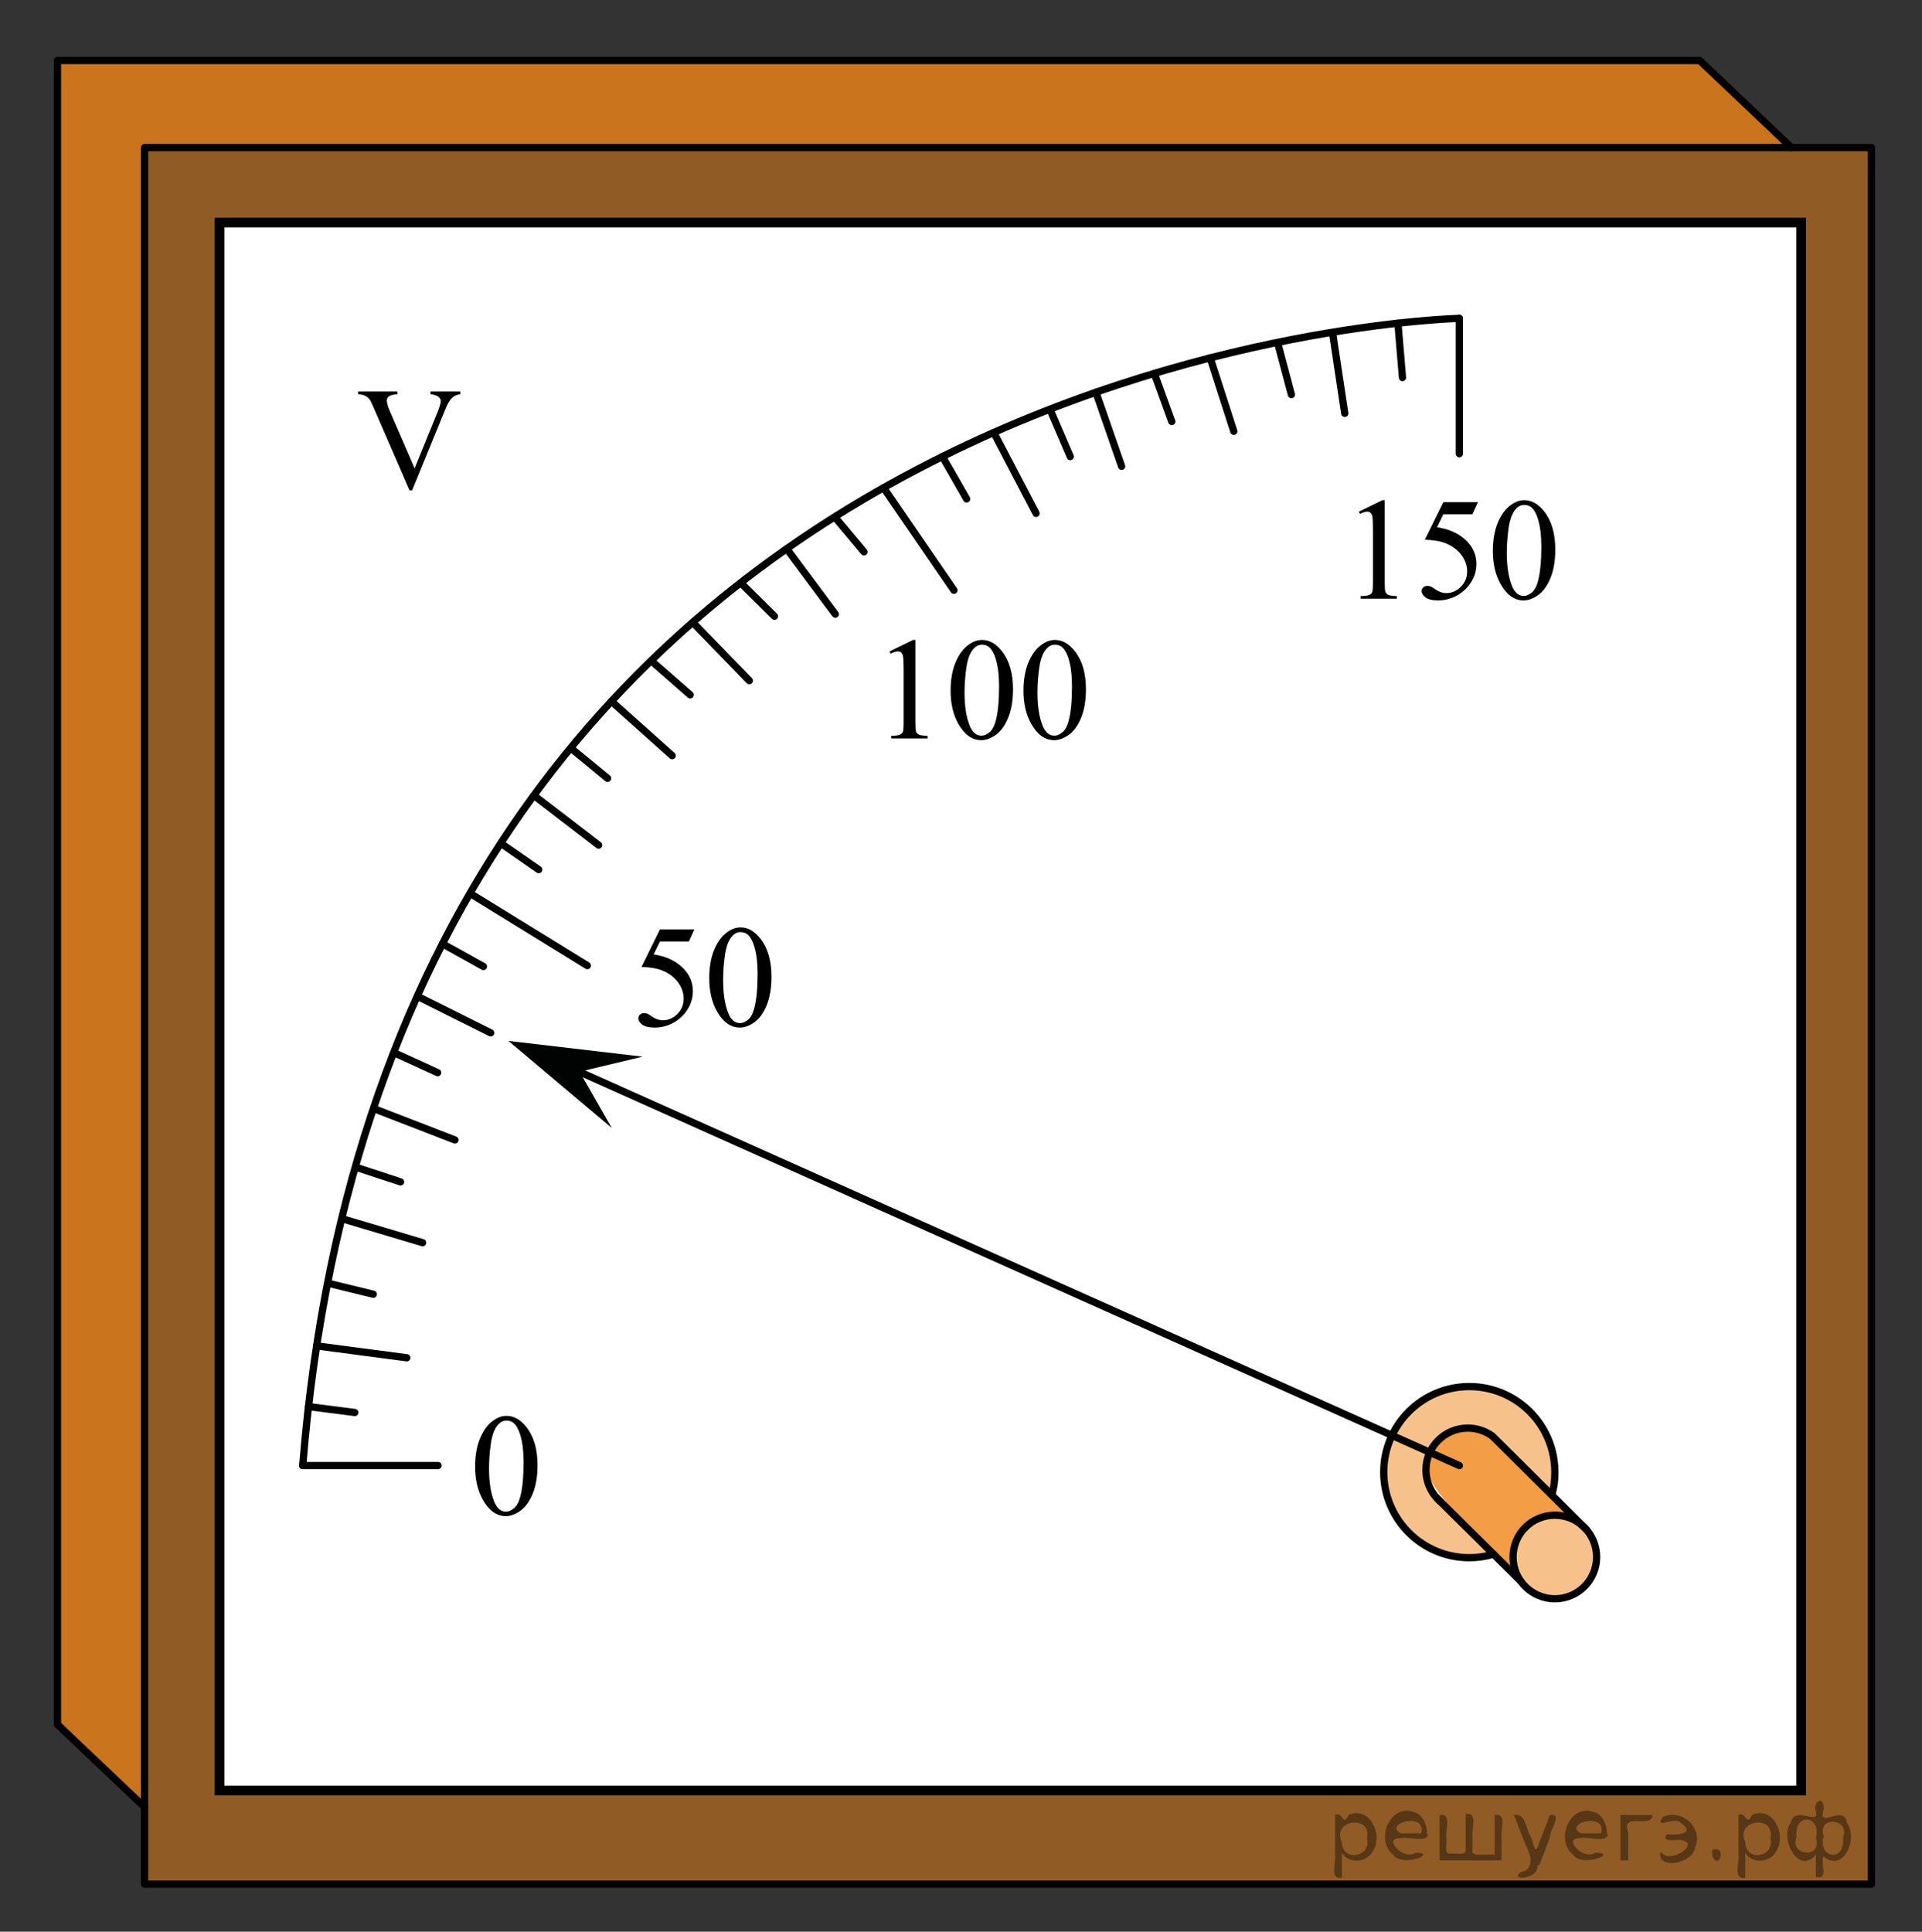 <?xml version="1.0" encoding="utf-8"?>
<!-- Generator: Adobe Illustrator 16.0.0, SVG Export Plug-In . SVG Version: 6.00 Build 0)  -->
<!DOCTYPE svg PUBLIC "-//W3C//DTD SVG 1.1//EN" "http://www.w3.org/Graphics/SVG/1.1/DTD/svg11.dtd">
<svg version="1.1" id="Layer_1" xmlns="http://www.w3.org/2000/svg" xmlns:xlink="http://www.w3.org/1999/xlink" x="0px" y="0px"
	 width="198.667px" height="199.666px" viewBox="0 0 198.667 199.666" enable-background="new 0 0 198.667 199.666"
	 xml:space="preserve">
<rect x="0" y="0" width="198.667" height="199.666" fill="#333333" stroke="none"/>
<polygon opacity="0.5" fill="#F08519" enable-background="new    " points="14.942,15.252 14.942,194.752 193.441,194.752 
	193.441,15.252 "/>
<rect x="22.691" y="23.002" fill="#FFFFFF" width="163.478" height="162.07"/>
<path opacity="0.8" fill="#F08519" enable-background="new    " d="M162.258,156.614c-6.563-0.562-5.863,5.688-5.863,5.688
	s-8.844-7.979-8.844-10.366s1.936-4.322,4.322-4.322S162.258,156.614,162.258,156.614z"/>
<path opacity="0.5" fill="#F08519" enable-background="new    " d="M160.27,154.192c-0.217,0.063-4.672-4.469-5.787-5.322
	c-1.922-1.469-4.639-0.956-5.088-0.579c-0.508,0.427-2.678,2.673-1.271,5.688c0.596,1.276,6.807,6.075,6.045,6.625
	c-0.516,0.371-2.287,0.176-2.451,0.176c-4.885,0-8.844-3.96-8.844-8.844c0-4.885,3.959-8.844,8.844-8.844s8.844,3.959,8.844,8.844
	C160.561,152.78,160.49,153.419,160.27,154.192"/>
<circle opacity="0.5" fill="#F08519" enable-background="new    " cx="160.716" cy="161.011" r="4.321"/>
<polygon opacity="0.8" fill="#F08519" enable-background="new    " points="5.941,6.252 5.941,178.252 14.936,186.439 
	14.941,15.252 185.17,15.252 175.688,6.252 "/>
<rect x="14.941" y="15.252" fill="none" stroke="#000000" stroke-width="0.75" stroke-linecap="round" stroke-linejoin="round" stroke-miterlimit="8" width="178.5" height="179.5"/>
<polyline fill="none" stroke="#000000" stroke-width="0.75" stroke-linecap="round" stroke-linejoin="round" stroke-miterlimit="8" points="
	14.941,186.794 5.941,178.252 5.941,6.252 175.688,6.252 "/>
<line fill="none" stroke="#000000" stroke-width="0.75" stroke-linecap="round" stroke-linejoin="round" stroke-miterlimit="8" x1="185.17" y1="15.252" x2="175.688" y2="6.252"/>
<rect x="22.691" y="23.002" fill="none" stroke="#000000" stroke-miterlimit="10" width="163.479" height="162.071"/>
<path fill="none" stroke="#000000" stroke-width="0.75" stroke-linecap="round" stroke-linejoin="round" stroke-miterlimit="8" d="
	M31.289,151.49C40.675,35.323,150.848,32.907,150.848,32.907"/>
<line fill="none" stroke="#000000" stroke-width="0.75" stroke-linecap="round" stroke-linejoin="round" stroke-miterlimit="8" x1="58.672" y1="110.239" x2="150.85" y2="151.49"/>
<g>
	<defs>
		<polygon id="SVGID_1_" points="63.202,110.151 82.315,110.151 82.315,92.342 63.202,92.342 63.202,110.151 		"/>
	</defs>
	<clipPath id="SVGID_2_">
		<use xlink:href="#SVGID_1_"  overflow="visible"/>
	</clipPath>
	<g clip-path="url(#SVGID_2_)">
		<path d="M71.779,96.065l-0.572,1.251h-2.991l-0.652,1.339c1.295,0.191,2.321,0.675,3.079,1.45c0.65,0.667,0.976,1.452,0.976,2.354
			c0,0.525-0.106,1.011-0.319,1.457s-0.48,0.826-0.803,1.141c-0.323,0.314-0.682,0.566-1.078,0.758
			c-0.563,0.27-1.139,0.404-1.73,0.404c-0.597,0-1.03-0.102-1.302-0.305c-0.271-0.204-0.406-0.428-0.406-0.674
			c0-0.137,0.056-0.258,0.168-0.364c0.113-0.105,0.255-0.158,0.426-0.158c0.127,0,0.238,0.021,0.334,0.06
			c0.095,0.039,0.258,0.139,0.487,0.301c0.366,0.256,0.738,0.383,1.114,0.383c0.572,0,1.074-0.217,1.507-0.65
			c0.433-0.435,0.648-0.963,0.648-1.586c0-0.604-0.192-1.166-0.579-1.689c-0.386-0.521-0.919-0.926-1.598-1.21
			c-0.533-0.221-1.259-0.349-2.178-0.383l1.906-3.878H71.779z"/>
		<path d="M73.311,101.113c0-1.138,0.171-2.118,0.513-2.939s0.797-1.434,1.364-1.836c0.439-0.319,0.895-0.479,1.363-0.479
			c0.763,0,1.447,0.39,2.053,1.17c0.758,0.967,1.137,2.276,1.137,3.93c0,1.157-0.166,2.142-0.498,2.95
			c-0.333,0.81-0.757,1.397-1.272,1.763c-0.516,0.366-1.013,0.548-1.492,0.548c-0.948,0-1.737-0.562-2.368-1.685
			C73.577,103.589,73.311,102.448,73.311,101.113z M74.748,101.298c0,1.373,0.169,2.494,0.506,3.362
			c0.279,0.731,0.694,1.097,1.247,1.097c0.264,0,0.537-0.119,0.821-0.357c0.283-0.238,0.498-0.637,0.645-1.195
			c0.225-0.844,0.338-2.033,0.338-3.568c0-1.139-0.118-2.088-0.353-2.849c-0.176-0.563-0.403-0.964-0.682-1.199
			c-0.2-0.161-0.442-0.243-0.726-0.243c-0.333,0-0.629,0.15-0.888,0.449c-0.352,0.407-0.592,1.047-0.719,1.92
			C74.811,99.588,74.748,100.448,74.748,101.298z"/>
	</g>
</g>
<g>
	<g>
		<defs>
			<rect id="SVGID_3_" x="46.207" y="142.763" width="12.33" height="17.426"/>
		</defs>
		<clipPath id="SVGID_4_">
			<use xlink:href="#SVGID_3_"  overflow="visible"/>
		</clipPath>
		<g clip-path="url(#SVGID_4_)">
		</g>
	</g>
	<g>
		<defs>
			<polygon id="SVGID_5_" points="46.289,160.654 58.619,160.654 58.619,142.845 46.289,142.845 46.289,160.654 			"/>
		</defs>
		<clipPath id="SVGID_6_">
			<use xlink:href="#SVGID_5_"  overflow="visible"/>
		</clipPath>
		<g clip-path="url(#SVGID_6_)">
			<path d="M49.108,151.605c0-1.138,0.171-2.118,0.515-2.939s0.8-1.434,1.369-1.836c0.441-0.319,0.897-0.479,1.368-0.479
				c0.766,0,1.452,0.39,2.061,1.17c0.76,0.967,1.141,2.276,1.141,3.93c0,1.157-0.167,2.142-0.501,2.95
				c-0.333,0.81-0.759,1.397-1.276,1.763c-0.518,0.366-1.017,0.548-1.497,0.548c-0.952,0-1.744-0.562-2.377-1.685
				C49.375,154.081,49.108,152.94,49.108,151.605z M50.549,151.79c0,1.373,0.17,2.494,0.508,3.362
				c0.28,0.731,0.697,1.097,1.251,1.097c0.266,0,0.54-0.119,0.824-0.357c0.285-0.238,0.501-0.637,0.647-1.195
				c0.226-0.844,0.339-2.033,0.339-3.568c0-1.139-0.118-2.088-0.354-2.849c-0.177-0.563-0.404-0.964-0.685-1.199
				c-0.201-0.161-0.443-0.243-0.728-0.243c-0.334,0-0.631,0.15-0.891,0.449c-0.354,0.407-0.594,1.047-0.722,1.92
				C50.614,150.08,50.549,150.94,50.549,151.79z"/>
		</g>
	</g>
</g>
<g>
	<g>
		<defs>
			<rect id="SVGID_7_" x="34.413" y="36.808" width="16.441" height="17.426"/>
		</defs>
		<clipPath id="SVGID_8_">
			<use xlink:href="#SVGID_7_"  overflow="visible"/>
		</clipPath>
		<g clip-path="url(#SVGID_8_)">
		</g>
	</g>
	<g>
		<defs>
			<polygon id="SVGID_9_" points="34.358,54.563 50.799,54.563 50.799,36.753 34.358,36.753 34.358,54.563 			"/>
		</defs>
		<clipPath id="SVGID_10_">
			<use xlink:href="#SVGID_9_"  overflow="visible"/>
		</clipPath>
		<g clip-path="url(#SVGID_10_)">
			<path d="M47.577,40.47v0.273c-0.354,0.063-0.621,0.176-0.802,0.338c-0.261,0.24-0.491,0.608-0.692,1.104l-3.48,8.492H42.33
				l-3.737-8.603c-0.191-0.441-0.326-0.711-0.405-0.81c-0.122-0.152-0.273-0.271-0.452-0.356c-0.18-0.086-0.421-0.142-0.725-0.165
				V40.47h4.076v0.273c-0.461,0.043-0.761,0.122-0.897,0.234c-0.138,0.113-0.206,0.258-0.206,0.435c0,0.245,0.112,0.628,0.338,1.147
				l2.539,5.851l2.354-5.776c0.23-0.569,0.346-0.965,0.346-1.186c0-0.142-0.071-0.277-0.213-0.408
				c-0.143-0.129-0.383-0.221-0.722-0.275c-0.024-0.005-0.065-0.012-0.125-0.021V40.47H47.577z"/>
		</g>
	</g>
</g>
<line fill="none" stroke="#000000" stroke-width="0.75" stroke-linecap="round" stroke-linejoin="round" stroke-miterlimit="8" x1="31.289" y1="151.49" x2="45.28" y2="151.49"/>
<line fill="none" stroke="#000000" stroke-width="0.75" stroke-linecap="round" stroke-linejoin="round" stroke-miterlimit="8" x1="48.798" y1="92.47" x2="60.71" y2="99.808"/>
<line fill="none" stroke="#000000" stroke-width="0.75" stroke-linecap="round" stroke-linejoin="round" stroke-miterlimit="8" x1="32.725" y1="139.113" x2="42.049" y2="140.344"/>
<line fill="none" stroke="#000000" stroke-width="0.75" stroke-linecap="round" stroke-linejoin="round" stroke-miterlimit="8" x1="35.419" y1="125.985" x2="43.685" y2="128.449"/>
<line fill="none" stroke="#000000" stroke-width="0.75" stroke-linecap="round" stroke-linejoin="round" stroke-miterlimit="8" x1="38.873" y1="114.681" x2="47.025" y2="117.834"/>
<line fill="none" stroke="#000000" stroke-width="0.75" stroke-linecap="round" stroke-linejoin="round" stroke-miterlimit="8" x1="43.198" y1="103.007" x2="50.716" y2="106.761"/>
<line fill="none" stroke="#000000" stroke-width="0.75" stroke-linecap="round" stroke-linejoin="round" stroke-miterlimit="8" x1="150.848" y1="46.898" x2="150.848" y2="32.907"/>
<line fill="none" stroke="#000000" stroke-width="0.75" stroke-linecap="round" stroke-linejoin="round" stroke-miterlimit="8" x1="91.328" y1="50.414" x2="98.603" y2="61.011"/>
<line fill="none" stroke="#000000" stroke-width="0.75" stroke-linecap="round" stroke-linejoin="round" stroke-miterlimit="8" x1="102.863" y1="44.978" x2="107.095" y2="53.065"/>
<line fill="none" stroke="#000000" stroke-width="0.75" stroke-linecap="round" stroke-linejoin="round" stroke-miterlimit="8" x1="113.279" y1="40.548" x2="115.936" y2="48.198"/>
<line fill="none" stroke="#000000" stroke-width="0.75" stroke-linecap="round" stroke-linejoin="round" stroke-miterlimit="8" x1="125.088" y1="36.993" x2="127.529" y2="44.583"/>
<line fill="none" stroke="#000000" stroke-width="0.75" stroke-linecap="round" stroke-linejoin="round" stroke-miterlimit="8" x1="137.75" y1="34.481" x2="138.998" y2="42.729"/>
<line fill="none" stroke="#000000" stroke-width="0.75" stroke-linecap="round" stroke-linejoin="round" stroke-miterlimit="8" x1="55.298" y1="82.305" x2="61.873" y2="87.354"/>
<line fill="none" stroke="#000000" stroke-width="0.75" stroke-linecap="round" stroke-linejoin="round" stroke-miterlimit="8" x1="63.197" y1="72.491" x2="69.48" y2="78.108"/>
<line fill="none" stroke="#000000" stroke-width="0.75" stroke-linecap="round" stroke-linejoin="round" stroke-miterlimit="8" x1="81.311" y1="56.716" x2="86.341" y2="63.479"/>
<line fill="none" stroke="#000000" stroke-width="0.75" stroke-linecap="round" stroke-linejoin="round" stroke-miterlimit="8" x1="71.603" y1="64.326" x2="77.452" y2="70.357"/>
<line fill="none" stroke="#000000" stroke-width="0.75" stroke-linecap="round" stroke-linejoin="round" stroke-miterlimit="8" x1="31.885" y1="145.388" x2="36.671" y2="146.003"/>
<line fill="none" stroke="#000000" stroke-width="0.75" stroke-linecap="round" stroke-linejoin="round" stroke-miterlimit="8" x1="33.896" y1="132.636" x2="38.583" y2="133.778"/>
<line fill="none" stroke="#000000" stroke-width="0.75" stroke-linecap="round" stroke-linejoin="round" stroke-miterlimit="8" x1="36.808" y1="120.657" x2="41.404" y2="122.167"/>
<line fill="none" stroke="#000000" stroke-width="0.75" stroke-linecap="round" stroke-linejoin="round" stroke-miterlimit="8" x1="40.813" y1="108.845" x2="45.238" y2="110.874"/>
<line fill="none" stroke="#000000" stroke-width="0.75" stroke-linecap="round" stroke-linejoin="round" stroke-miterlimit="8" x1="45.737" y1="97.55" x2="49.966" y2="99.901"/>
<line fill="none" stroke="#000000" stroke-width="0.75" stroke-linecap="round" stroke-linejoin="round" stroke-miterlimit="8" x1="51.797" y1="87.187" x2="55.685" y2="89.886"/>
<line fill="none" stroke="#000000" stroke-width="0.75" stroke-linecap="round" stroke-linejoin="round" stroke-miterlimit="8" x1="59.025" y1="77.34" x2="62.799" y2="80.448"/>
<line fill="none" stroke="#000000" stroke-width="0.75" stroke-linecap="round" stroke-linejoin="round" stroke-miterlimit="8" x1="67.349" y1="68.33" x2="71.341" y2="71.824"/>
<line fill="none" stroke="#000000" stroke-width="0.75" stroke-linecap="round" stroke-linejoin="round" stroke-miterlimit="8" x1="86.341" y1="53.499" x2="89.309" y2="57.042"/>
<line fill="none" stroke="#000000" stroke-width="0.75" stroke-linecap="round" stroke-linejoin="round" stroke-miterlimit="8" x1="76.617" y1="60.301" x2="80.05" y2="63.698"/>
<line fill="none" stroke="#000000" stroke-width="0.75" stroke-linecap="round" stroke-linejoin="round" stroke-miterlimit="8" x1="97.412" y1="47.192" x2="99.917" y2="51.572"/>
<line fill="none" stroke="#000000" stroke-width="0.75" stroke-linecap="round" stroke-linejoin="round" stroke-miterlimit="8" x1="108.561" y1="42.394" x2="110.624" y2="47.192"/>
<line fill="none" stroke="#000000" stroke-width="0.75" stroke-linecap="round" stroke-linejoin="round" stroke-miterlimit="8" x1="119.316" y1="38.605" x2="121.123" y2="43.573"/>
<line fill="none" stroke="#000000" stroke-width="0.75" stroke-linecap="round" stroke-linejoin="round" stroke-miterlimit="8" x1="132.07" y1="35.457" x2="133.488" y2="40.788"/>
<line fill="none" stroke="#000000" stroke-width="0.75" stroke-linecap="round" stroke-linejoin="round" stroke-miterlimit="8" x1="144.496" y1="33.405" x2="144.967" y2="39.026"/>
<g>
	<defs>
		<polygon id="SVGID_11_" points="137.834,66.003 163.863,66.003 163.863,48.192 137.834,48.192 137.834,66.003 		"/>
	</defs>
	<clipPath id="SVGID_12_">
		<use xlink:href="#SVGID_11_"  overflow="visible"/>
	</clipPath>
	<g clip-path="url(#SVGID_12_)">
		<path d="M140.457,52.887l2.43-1.185h0.242v8.426c0,0.559,0.023,0.907,0.07,1.045c0.047,0.137,0.143,0.242,0.291,0.316
			c0.146,0.073,0.445,0.115,0.896,0.125v0.271h-3.752v-0.271c0.471-0.01,0.775-0.051,0.912-0.121
			c0.137-0.072,0.232-0.168,0.287-0.287c0.055-0.121,0.08-0.48,0.08-1.078v-5.387c0-0.727-0.023-1.191-0.072-1.398
			c-0.035-0.156-0.098-0.271-0.188-0.346c-0.092-0.073-0.201-0.11-0.328-0.11c-0.182,0-0.434,0.076-0.758,0.229L140.457,52.887z"/>
		<path d="M152.77,51.908l-0.574,1.251h-3.002l-0.656,1.34c1.301,0.191,2.33,0.674,3.092,1.449c0.652,0.667,0.979,1.451,0.979,2.354
			c0,0.524-0.107,1.011-0.32,1.457s-0.482,0.827-0.807,1.141s-0.684,0.566-1.082,0.758c-0.563,0.27-1.143,0.405-1.736,0.405
			c-0.598,0-1.033-0.103-1.305-0.307c-0.273-0.203-0.41-0.428-0.41-0.673c0-0.138,0.057-0.259,0.17-0.364s0.256-0.158,0.428-0.158
			c0.127,0,0.238,0.02,0.334,0.059s0.26,0.141,0.49,0.303c0.367,0.254,0.74,0.382,1.117,0.382c0.574,0,1.078-0.217,1.512-0.651
			c0.436-0.434,0.652-0.963,0.652-1.586c0-0.604-0.193-1.166-0.582-1.688c-0.387-0.523-0.922-0.927-1.604-1.211
			c-0.535-0.221-1.264-0.349-2.186-0.383l1.914-3.878H152.77z"/>
		<path d="M154.307,56.956c0-1.139,0.172-2.117,0.516-2.939s0.799-1.434,1.369-1.836c0.441-0.318,0.896-0.479,1.367-0.479
			c0.766,0,1.453,0.391,2.061,1.17c0.76,0.967,1.141,2.276,1.141,3.93c0,1.158-0.166,2.141-0.5,2.951
			c-0.334,0.809-0.76,1.396-1.277,1.762s-1.016,0.549-1.496,0.549c-0.953,0-1.744-0.563-2.377-1.686
			C154.574,59.431,154.307,58.29,154.307,56.956z M155.748,57.14c0,1.374,0.17,2.495,0.508,3.363
			c0.281,0.73,0.697,1.096,1.252,1.096c0.266,0,0.539-0.118,0.824-0.356c0.285-0.237,0.5-0.636,0.646-1.195
			c0.227-0.844,0.34-2.034,0.34-3.569c0-1.138-0.119-2.087-0.354-2.848c-0.178-0.564-0.404-0.964-0.686-1.199
			c-0.201-0.162-0.443-0.242-0.727-0.242c-0.334,0-0.631,0.148-0.891,0.448c-0.354,0.407-0.594,1.048-0.723,1.921
			C155.813,55.431,155.748,56.292,155.748,57.14z"/>
	</g>
</g>
<g>
	<defs>
		<polygon id="SVGID_13_" points="89.309,80.448 115.34,80.448 115.34,62.638 89.309,62.638 89.309,80.448 		"/>
	</defs>
	<clipPath id="SVGID_14_">
		<use xlink:href="#SVGID_13_"  overflow="visible"/>
	</clipPath>
	<g clip-path="url(#SVGID_14_)">
		<path d="M91.944,67.333l2.429-1.186h0.243v8.426c0,0.56,0.022,0.908,0.069,1.045c0.047,0.138,0.144,0.243,0.291,0.316
			c0.147,0.074,0.446,0.115,0.897,0.125v0.272h-3.753V76.06c0.471-0.01,0.775-0.05,0.913-0.121c0.137-0.071,0.232-0.167,0.286-0.287
			c0.055-0.12,0.081-0.479,0.081-1.078v-5.387c0-0.726-0.024-1.191-0.073-1.397c-0.034-0.157-0.097-0.272-0.188-0.347
			c-0.091-0.072-0.2-0.109-0.327-0.109c-0.182,0-0.435,0.076-0.759,0.229L91.944,67.333z"/>
		<path d="M98.258,71.401c0-1.138,0.171-2.117,0.515-2.939c0.344-0.821,0.8-1.434,1.369-1.836c0.441-0.318,0.897-0.479,1.368-0.479
			c0.766,0,1.452,0.391,2.061,1.17c0.76,0.967,1.141,2.277,1.141,3.93c0,1.158-0.167,2.142-0.501,2.951
			c-0.333,0.809-0.759,1.396-1.276,1.762c-0.518,0.366-1.017,0.549-1.497,0.549c-0.952,0-1.744-0.563-2.377-1.686
			C98.525,73.877,98.258,72.736,98.258,71.401z M99.7,71.586c0,1.374,0.17,2.495,0.508,3.362c0.28,0.731,0.697,1.097,1.251,1.097
			c0.266,0,0.54-0.118,0.824-0.356c0.285-0.238,0.501-0.637,0.647-1.195c0.226-0.844,0.339-2.034,0.339-3.569
			c0-1.138-0.118-2.087-0.354-2.849c-0.177-0.563-0.404-0.963-0.685-1.199c-0.201-0.161-0.443-0.242-0.728-0.242
			c-0.334,0-0.631,0.149-0.891,0.449c-0.354,0.406-0.594,1.047-0.722,1.92C99.764,69.876,99.7,70.737,99.7,71.586z"/>
		<path d="M105.793,71.401c0-1.138,0.171-2.117,0.515-2.939c0.344-0.821,0.8-1.434,1.369-1.836c0.441-0.318,0.897-0.479,1.368-0.479
			c0.766,0,1.452,0.391,2.061,1.17c0.76,0.967,1.141,2.277,1.141,3.93c0,1.158-0.167,2.142-0.501,2.951
			c-0.333,0.809-0.759,1.396-1.276,1.762c-0.518,0.366-1.017,0.549-1.497,0.549c-0.952,0-1.744-0.563-2.377-1.686
			C106.06,73.877,105.793,72.736,105.793,71.401z M107.235,71.586c0,1.374,0.17,2.495,0.508,3.362
			c0.28,0.731,0.697,1.097,1.251,1.097c0.266,0,0.54-0.118,0.824-0.356c0.285-0.238,0.501-0.637,0.647-1.195
			c0.226-0.844,0.339-2.034,0.339-3.569c0-1.138-0.118-2.087-0.354-2.849c-0.177-0.563-0.404-0.963-0.685-1.199
			c-0.201-0.161-0.443-0.242-0.728-0.242c-0.334,0-0.631,0.149-0.891,0.449c-0.354,0.406-0.594,1.047-0.722,1.92
			C107.299,69.876,107.235,70.737,107.235,71.586z"/>
	</g>
</g>
<path fill="none" stroke="#000000" stroke-width="0.75" stroke-linecap="round" stroke-linejoin="round" stroke-miterlimit="8" d="
	M154.379,160.65c-0.795,0.234-1.635,0.36-2.506,0.36c-4.885,0-8.844-3.959-8.844-8.844s3.959-8.844,8.844-8.844
	s8.844,3.959,8.844,8.844c0,0.845-0.07,1.482-0.291,2.256"/>
<circle fill="none" stroke="#000000" stroke-width="0.75" stroke-linecap="round" stroke-linejoin="round" stroke-miterlimit="8" cx="160.716" cy="160.937" r="4.321"/>
<path fill="none" stroke="#000000" stroke-width="0.75" stroke-linecap="round" stroke-linejoin="round" stroke-miterlimit="8" d="
	M156.037,151.937"/>
<path fill="none" stroke="#000000" stroke-width="0.75" stroke-linecap="round" stroke-linejoin="round" stroke-miterlimit="8" d="
	M155.018,149.147"/>
<path fill="none" stroke="#000000" stroke-width="0.75" stroke-linecap="round" stroke-linejoin="round" stroke-miterlimit="8" d="
	M148.887,155.203c-0.914-0.792-1.49-1.962-1.492-3.267c0-2.387,1.936-4.322,4.322-4.322c0.91,0,1.754,0.281,2.451,0.762"/>
<path fill="none" stroke="#000000" stroke-width="0.75" stroke-linecap="round" stroke-linejoin="round" stroke-miterlimit="8" d="
	M151.717,156.257"/>
<polyline fill="none" stroke="#000000" stroke-width="0.75" stroke-linecap="round" stroke-linejoin="round" stroke-miterlimit="8" points="
	154.271,148.45 160.338,154.48 163.922,158.042 "/>
<polyline fill="none" stroke="#000000" stroke-width="0.75" stroke-linecap="round" stroke-linejoin="round" stroke-miterlimit="8" points="
	148.537,154.863 154.379,160.651 157.189,163.434 "/>
<path fill="#F08519" d="M198.667,0"/>
<path fill="#F08519" d="M0,199.666"/>
<polygon fill="#010202" points="59.911,110.779 63.233,116.591 52.549,107.591 66.423,109.22 "/>
<g>
</g>
<g>
</g>
<g>
</g>
<g>
</g>
<g>
</g>
<g>
</g>
<g style="stroke:none;fill:#000;fill-opacity:0.4" > <path d="m 138.7,191.6 c 0,0.8 0,1.6 0,2.5 -1.3,0.2 -0.6,-1.5 -0.7,-2.3 0,-1.4 0,-2.8 0,-4.2 0.8,-0.4 0.8,1.3 1.4,0.0 2.2,-1.0 3.7,2.2 2.4,3.9 -0.6,1.0 -2.4,1.2 -3.1,0.0 z m 2.6,-1.6 c 0.5,-2.5 -3.7,-1.9 -2.6,0.4 0.0,2.1 3.1,1.6 2.6,-0.4 z" /> <path d="m 147.6,189.7 c -0.4,0.8 -1.9,0.1 -2.8,0.3 -2.0,-0.1 0.3,2.4 1.5,1.5 2.5,0.0 -1.4,1.6 -2.3,0.2 -1.9,-1.5 -0.3,-5.3 2.1,-4.4 0.9,0.2 1.4,1.2 1.4,2.2 z m -0.7,-0.2 c 0.6,-2.3 -4.0,-1.0 -2.1,0.0 0.7,0 1.4,-0.0 2.1,-0.0 z" /> <path d="m 152.5,191.7 c 0.6,0 1.3,0 2.0,0 0,-1.3 0,-2.7 0,-4.1 1.3,-0.2 0.6,1.5 0.7,2.3 0,0.8 0,1.6 0,2.4 -2.1,0 -4.2,0 -6.4,0 0,-1.5 0,-3.1 0,-4.7 1.3,-0.2 0.6,1.5 0.7,2.3 0.1,0.5 -0.2,1.6 0.2,1.7 0.5,-0.1 1.6,0.2 1.8,-0.2 0,-1.3 0,-2.6 0,-3.9 1.3,-0.2 0.6,1.5 0.7,2.3 0,0.5 0,1.1 0,1.7 z" /> <path d="m 158.9,192.8 c 0.3,1.4 -3.0,1.7 -1.7,0.7 1.5,-0.2 1.0,-1.9 0.5,-2.8 -0.4,-1.0 -0.8,-2.0 -1.2,-3.1 1.2,-0.2 1.2,1.4 1.7,2.2 0.2,0.2 0.4,1.9 0.7,1.2 0.4,-1.1 0.9,-2.2 1.3,-3.4 1.4,-0.2 0.0,1.5 -0.0,2.3 -0.3,0.9 -0.7,1.9 -1.1,2.9 z" /> <path d="m 166.2,189.7 c -0.4,0.8 -1.9,0.1 -2.8,0.3 -2.0,-0.1 0.3,2.4 1.5,1.5 2.5,0.0 -1.4,1.6 -2.3,0.2 -1.9,-1.5 -0.3,-5.3 2.1,-4.4 0.9,0.2 1.4,1.2 1.4,2.2 z m -0.7,-0.2 c 0.6,-2.3 -4.0,-1.0 -2.1,0.0 0.7,0 1.4,-0.0 2.1,-0.0 z" /> <path d="m 167.5,192.3 c 0,-1.5 0,-3.1 0,-4.7 1.1,0 2.2,0 3.3,0 0.0,1.5 -3.3,-0.4 -2.5,1.8 0,0.9 0,1.9 0,2.9 -0.2,0 -0.5,0 -0.7,0 z" /> <path d="m 171.7,191.4 c 0.7,1.4 4.2,-0.8 2.1,-1.2 -0.5,-0.1 -2.2,0.3 -1.5,-0.6 1.0,0.1 3.1,0.0 1.4,-1.2 -0.6,-0.7 -2.8,0.8 -1.8,-0.6 2.0,-0.9 4.2,1.2 3.3,3.2 -0.2,1.5 -3.5,2.3 -3.6,0.7 l 0,-0.1 0,-0.0 0,0 z" /> <path d="m 177.0,191.2 c 1.6,-0.5 0.6,2.3 -0.0,0.6 -0.0,-0.2 0.0,-0.4 0.0,-0.6 z" /> <path d="m 180.4,191.6 c 0,0.8 0,1.6 0,2.5 -1.3,0.2 -0.6,-1.5 -0.7,-2.3 0,-1.4 0,-2.8 0,-4.2 0.8,-0.4 0.8,1.3 1.4,0.0 2.2,-1.0 3.7,2.2 2.4,3.9 -0.6,1.0 -2.4,1.2 -3.1,0.0 z m 2.6,-1.6 c 0.5,-2.5 -3.7,-1.9 -2.6,0.4 0.0,2.1 3.1,1.6 2.6,-0.4 z" /> <path d="m 185.7,189.9 c -0.8,1.9 2.7,2.3 2.0,0.1 0.6,-2.4 -2.3,-2.7 -2.0,-0.1 z m 2.0,4.2 c 0,-0.8 0,-1.6 0,-2.4 -1.8,2.2 -3.8,-1.7 -2.6,-3.3 0.4,-1.8 3.0,0.3 2.6,-1.1 -0.4,-1.1 0.9,-1.8 0.8,-0.3 -0.7,2.2 2.1,-0.6 2.4,1.4 1.2,1.6 -0.3,5.2 -2.4,3.5 -0.4,0.6 0.6,2.5 -0.8,2.1 z m 2.8,-4.2 c 0.8,-1.9 -2.7,-2.3 -2.0,-0.1 -0.6,2.4 2.3,2.7 2.0,0.1 z" /> </g></svg>

<!--File created and owned by https://sdamgia.ru. Copying is prohibited. All rights reserved.-->
